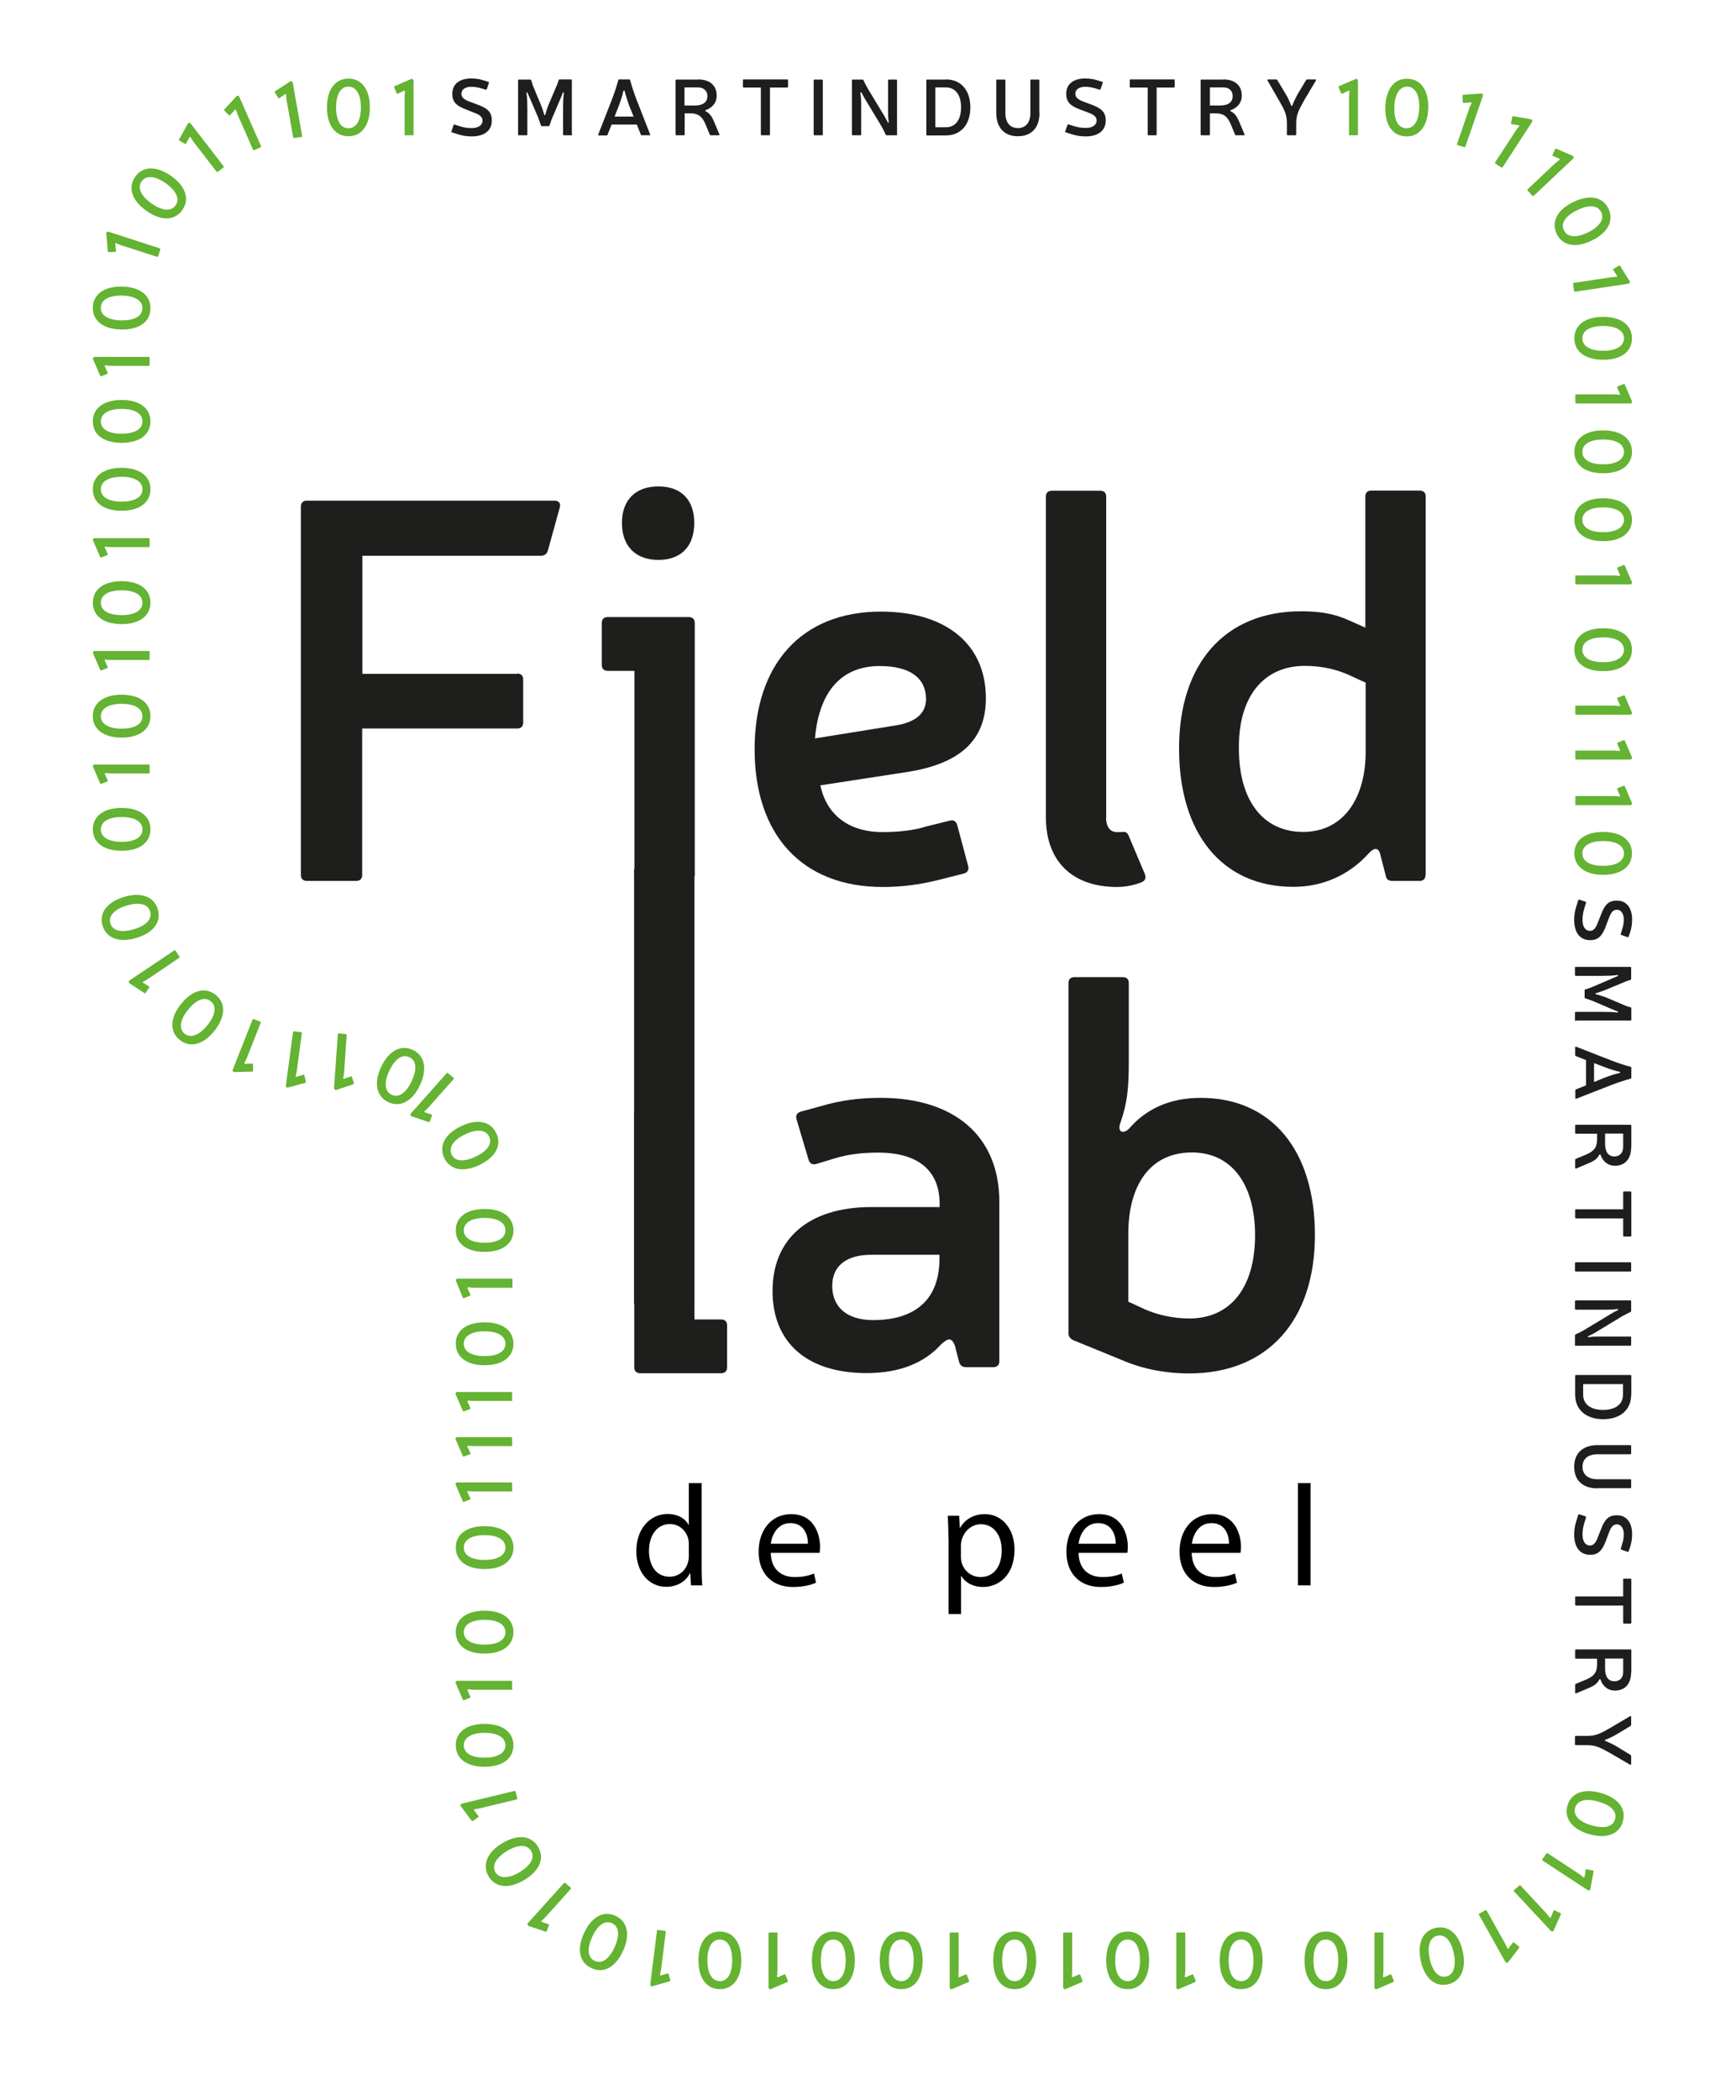 <?xml version="1.0" encoding="utf-8"?>
<!-- Generator: Adobe Illustrator 24.2.3, SVG Export Plug-In . SVG Version: 6.00 Build 0)  -->
<svg version="1.1" id="Laag_1" xmlns="http://www.w3.org/2000/svg" xmlns:xlink="http://www.w3.org/1999/xlink" x="0px" y="0px"
	 viewBox="0 0 108.47 131.15" style="enable-background:new 0 0 108.47 131.15;" xml:space="preserve">
<style type="text/css">
	.st0{fill:#1E1E1C;}
	.st1{fill:#64B332;}
</style>
<g>
	<g>
		<path class="st0" d="M29.1,6.83c-0.62-0.23-0.84-0.49-0.84-0.98c0-0.6,0.46-0.95,1.18-0.95c0.28,0,0.54,0.04,0.78,0.12l0.29,0.09
			c0.04,0.02,0.05,0.04,0.04,0.07l-0.13,0.38c-0.02,0.03-0.04,0.05-0.07,0.04l-0.27-0.08c-0.21-0.06-0.41-0.1-0.64-0.1
			c-0.36,0-0.61,0.17-0.61,0.43c0,0.21,0.12,0.35,0.49,0.49l0.56,0.21c0.59,0.22,0.85,0.46,0.85,0.97c0,0.65-0.48,1-1.26,1
			c-0.34,0-0.62-0.05-0.97-0.17l-0.26-0.08c-0.03-0.01-0.05-0.04-0.03-0.07l0.13-0.39c0.02-0.03,0.04-0.04,0.07-0.03l0.27,0.09
			c0.27,0.09,0.5,0.13,0.79,0.13c0.37,0,0.68-0.14,0.68-0.48c0-0.22-0.21-0.37-0.5-0.47L29.1,6.83z"/>
		<path class="st0" d="M35.76,8.4c0,0.04-0.02,0.05-0.06,0.05h-0.46c-0.03,0-0.06-0.02-0.06-0.05V6.78c0-0.29,0.01-0.67,0.05-0.96
			c0.01-0.06-0.05-0.08-0.07-0.01c-0.05,0.13-0.1,0.27-0.16,0.4l-0.48,1.12c-0.06,0.13-0.13,0.33-0.18,0.5
			c-0.01,0.03-0.03,0.05-0.06,0.05h-0.42c-0.03,0-0.05-0.02-0.06-0.05c-0.06-0.17-0.13-0.36-0.18-0.5l-0.48-1.12
			c-0.06-0.13-0.12-0.27-0.17-0.4c-0.02-0.07-0.07-0.05-0.07,0.01c0.04,0.29,0.05,0.67,0.05,0.96V8.4c0,0.04-0.02,0.05-0.06,0.05
			h-0.46c-0.04,0-0.06-0.02-0.06-0.05V5.02c0-0.04,0.02-0.05,0.06-0.05h0.7c0.04,0,0.06,0.01,0.06,0.04
			c0.04,0.12,0.08,0.27,0.12,0.37l0.5,1.2c0.07,0.18,0.15,0.41,0.19,0.58c0.02,0.05,0.06,0.05,0.07,0c0.05-0.18,0.12-0.41,0.19-0.58
			l0.51-1.2c0.05-0.11,0.1-0.25,0.14-0.38c0-0.03,0.02-0.04,0.06-0.04h0.7c0.04,0,0.06,0.02,0.06,0.05V8.4z"/>
		<path class="st0" d="M38.21,7.79l-0.25,0.63c-0.01,0.03-0.03,0.04-0.06,0.04h-0.48c-0.04,0-0.06-0.02-0.04-0.06l0.86-2.2
			c0.15-0.4,0.29-0.8,0.39-1.19c0-0.04,0.02-0.05,0.06-0.05h0.62c0.03,0,0.05,0.01,0.06,0.04c0.11,0.4,0.24,0.79,0.39,1.19l0.86,2.2
			c0.02,0.04,0,0.06-0.04,0.06h-0.48c-0.03,0-0.05-0.01-0.06-0.04l-0.25-0.63H38.21z M39.59,7.28l-0.27-0.66
			c-0.11-0.31-0.23-0.68-0.29-0.93c-0.01-0.05-0.07-0.05-0.08,0c-0.05,0.25-0.17,0.61-0.29,0.93l-0.26,0.66H39.59z"/>
		<path class="st0" d="M43.62,4.96c0.73,0,1.16,0.38,1.16,1.01c0,0.46-0.28,0.76-0.67,0.9c-0.06,0.03-0.06,0.05,0,0.09
			c0.24,0.12,0.38,0.35,0.48,0.58l0.36,0.85c0.02,0.04-0.01,0.06-0.05,0.06h-0.49c-0.03,0-0.05-0.01-0.06-0.04l-0.27-0.65
			c-0.19-0.45-0.42-0.68-0.94-0.68h-0.36V8.4c0,0.04-0.02,0.05-0.05,0.05h-0.46c-0.04,0-0.06-0.02-0.06-0.05V5.02
			c0-0.04,0.02-0.05,0.06-0.05H43.62z M43.41,6.59c0.52,0,0.79-0.21,0.79-0.59c0-0.33-0.23-0.54-0.59-0.54h-0.84v1.13H43.41z"/>
		<path class="st0" d="M49.24,5.41c0,0.04-0.02,0.06-0.06,0.06h-1.07V8.4c0,0.04-0.02,0.05-0.06,0.05H47.6
			c-0.03,0-0.06-0.02-0.06-0.05V5.47h-1.06c-0.04,0-0.06-0.02-0.06-0.06v-0.4c0-0.04,0.02-0.05,0.06-0.05h2.7
			c0.04,0,0.06,0.02,0.06,0.05V5.41z"/>
		<path class="st0" d="M51.41,8.4c0,0.04-0.02,0.05-0.05,0.05H50.9c-0.04,0-0.06-0.02-0.06-0.05V5.02c0-0.04,0.02-0.05,0.06-0.05
			h0.46c0.04,0,0.05,0.02,0.05,0.05V8.4z"/>
		<path class="st0" d="M56.06,8.4c0,0.04-0.02,0.05-0.05,0.05h-0.6c-0.03,0-0.05-0.01-0.07-0.04c-0.07-0.17-0.17-0.36-0.26-0.52
			l-1.07-1.77c-0.06-0.12-0.13-0.23-0.18-0.33c-0.03-0.05-0.08-0.04-0.07,0.02c0.03,0.23,0.05,0.43,0.05,0.7V8.4
			c0,0.04-0.02,0.05-0.06,0.05h-0.46c-0.04,0-0.06-0.02-0.06-0.05V5.02c0-0.04,0.02-0.05,0.06-0.05h0.6c0.03,0,0.05,0.01,0.06,0.04
			c0.08,0.17,0.18,0.36,0.27,0.52l1.07,1.77c0.07,0.12,0.12,0.24,0.18,0.33c0.02,0.07,0.08,0.04,0.06-0.02
			c-0.04-0.22-0.04-0.42-0.04-0.69v-1.9c0-0.04,0.02-0.05,0.06-0.05H56c0.04,0,0.05,0.02,0.05,0.05V8.4z"/>
		<path class="st0" d="M59.1,4.96c0.95,0,1.53,0.68,1.53,1.75c0,1.06-0.59,1.75-1.53,1.75h-1.17c-0.04,0-0.05-0.02-0.05-0.05V5.02
			c0-0.04,0.02-0.05,0.05-0.05H59.1z M58.44,7.95h0.66c0.59,0,0.95-0.46,0.95-1.24c0-0.79-0.36-1.25-0.95-1.25h-0.66V7.95z"/>
		<path class="st0" d="M64.95,7.05c0,0.93-0.5,1.46-1.35,1.46c-0.85,0-1.35-0.54-1.35-1.46V5.02c0-0.04,0.02-0.05,0.05-0.05h0.46
			c0.04,0,0.06,0.02,0.06,0.05v2.04c0,0.6,0.29,0.94,0.78,0.94c0.49,0,0.78-0.34,0.78-0.94V5.02c0-0.04,0.02-0.05,0.05-0.05h0.46
			c0.03,0,0.05,0.02,0.05,0.05V7.05z"/>
		<path class="st0" d="M67.46,6.83c-0.62-0.23-0.84-0.49-0.84-0.98c0-0.6,0.46-0.95,1.18-0.95c0.28,0,0.54,0.04,0.78,0.12l0.29,0.09
			c0.03,0.02,0.05,0.04,0.03,0.07l-0.13,0.38c-0.01,0.03-0.04,0.05-0.07,0.04l-0.26-0.08c-0.21-0.06-0.41-0.1-0.64-0.1
			c-0.36,0-0.61,0.17-0.61,0.43c0,0.21,0.12,0.35,0.49,0.49l0.56,0.21c0.58,0.22,0.85,0.46,0.85,0.97c0,0.65-0.48,1-1.26,1
			c-0.34,0-0.62-0.05-0.97-0.17l-0.26-0.08c-0.04-0.01-0.05-0.04-0.04-0.07L66.7,7.8c0.02-0.03,0.04-0.04,0.07-0.03l0.28,0.09
			c0.27,0.09,0.5,0.13,0.79,0.13c0.37,0,0.68-0.14,0.68-0.48c0-0.22-0.22-0.37-0.5-0.47L67.46,6.83z"/>
		<path class="st0" d="M73.39,5.41c0,0.04-0.02,0.06-0.05,0.06h-1.07V8.4c0,0.04-0.02,0.05-0.05,0.05h-0.46
			c-0.03,0-0.05-0.02-0.05-0.05V5.47h-1.06c-0.04,0-0.06-0.02-0.06-0.06v-0.4c0-0.04,0.02-0.05,0.06-0.05h2.7
			c0.04,0,0.05,0.02,0.05,0.05V5.41z"/>
		<path class="st0" d="M76.43,4.96c0.73,0,1.16,0.38,1.16,1.01c0,0.46-0.28,0.76-0.67,0.9c-0.07,0.03-0.07,0.05,0,0.09
			c0.24,0.12,0.38,0.35,0.48,0.58l0.36,0.85c0.01,0.04,0,0.06-0.04,0.06h-0.49c-0.03,0-0.05-0.01-0.06-0.04l-0.27-0.65
			c-0.19-0.45-0.42-0.68-0.94-0.68h-0.36V8.4c0,0.04-0.02,0.05-0.06,0.05h-0.46c-0.04,0-0.06-0.02-0.06-0.05V5.02
			c0-0.04,0.02-0.05,0.06-0.05H76.43z M76.23,6.59c0.52,0,0.79-0.21,0.79-0.59c0-0.33-0.22-0.54-0.58-0.54h-0.84v1.13H76.23z"/>
		<path class="st0" d="M81.48,6.28c-0.34,0.62-0.49,0.88-0.49,1.45V8.4c0,0.04-0.02,0.05-0.06,0.05h-0.46
			c-0.04,0-0.06-0.02-0.06-0.05V7.73c0-0.58-0.14-0.84-0.49-1.45L79.2,5.03c-0.03-0.04,0-0.07,0.04-0.07h0.5
			c0.03,0,0.05,0.01,0.07,0.04l0.54,0.9c0.14,0.24,0.24,0.47,0.32,0.68c0.02,0.05,0.07,0.05,0.08,0c0.08-0.21,0.19-0.44,0.32-0.68
			L81.61,5c0.01-0.03,0.04-0.04,0.07-0.04h0.5c0.04,0,0.06,0.03,0.04,0.07L81.48,6.28z"/>
		<path class="st1" d="M84.35,8.46c-0.04,0-0.06-0.02-0.06-0.05V6.06c0-0.13,0.02-0.27,0.03-0.34c0-0.04-0.01-0.06-0.04-0.06
			c-0.01,0-0.02,0.01-0.03,0.01c-0.02,0.01-0.04,0.02-0.06,0.03l-0.33,0.15c-0.03,0.01-0.06,0-0.07-0.03l-0.15-0.37
			c-0.01-0.03,0-0.05,0.03-0.07l1.04-0.45c0.03-0.01,0.05,0,0.08,0.01l0.03,0.03c0.02,0.01,0.03,0.04,0.03,0.07V8.4
			c0,0.04-0.02,0.05-0.05,0.05H84.35z"/>
		<path class="st1" d="M89.24,6.76c-0.03,1.11-0.56,1.79-1.4,1.76c-0.83-0.03-1.32-0.73-1.28-1.84c0.03-1.11,0.56-1.79,1.39-1.76
			C88.79,4.94,89.27,5.65,89.24,6.76z M87.12,6.69C87.1,7.51,87.37,8,87.86,8.01c0.49,0.01,0.79-0.46,0.82-1.27
			c0.02-0.81-0.25-1.31-0.74-1.33C87.45,5.4,87.15,5.88,87.12,6.69z"/>
		<path class="st1" d="M91.07,9.06c-0.03-0.01-0.05-0.04-0.03-0.07l0.76-2.21c0.04-0.13,0.1-0.25,0.14-0.32
			c0.02-0.04,0.01-0.05-0.02-0.06c-0.01,0-0.02,0-0.03-0.01c-0.03,0-0.04,0.01-0.07,0.01l-0.36,0.03c-0.03,0-0.05-0.01-0.06-0.05
			l-0.02-0.4c0-0.03,0.01-0.05,0.05-0.06l1.13-0.08c0.03,0,0.05,0.01,0.07,0.03l0.02,0.03c0.01,0.02,0.02,0.04,0.01,0.07l-1.1,3.19
			c-0.01,0.03-0.04,0.04-0.07,0.03L91.07,9.06z"/>
		<path class="st1" d="M93.44,10.22c-0.03-0.02-0.04-0.05-0.02-0.08l1.28-1.96c0.07-0.11,0.16-0.22,0.21-0.28
			c0.03-0.03,0.02-0.05,0-0.07c-0.01-0.01-0.02-0.01-0.03-0.01c-0.03,0-0.04,0-0.07-0.01l-0.36-0.06c-0.03,0-0.05-0.03-0.04-0.06
			l0.08-0.39c0-0.03,0.03-0.05,0.06-0.04l1.12,0.19c0.03,0.01,0.04,0.02,0.06,0.05l0.01,0.04c0.01,0.02,0.01,0.05-0.01,0.07
			l-1.84,2.83c-0.02,0.03-0.05,0.04-0.08,0.02L93.44,10.22z"/>
		<path class="st1" d="M95.45,11.9c-0.02-0.03-0.02-0.05,0-0.08l1.71-1.61c0.1-0.09,0.21-0.17,0.27-0.22
			c0.03-0.02,0.03-0.04,0.01-0.07c-0.01-0.01-0.02-0.01-0.02-0.02c-0.03-0.01-0.04-0.02-0.06-0.02l-0.33-0.14
			C96.99,9.74,96.98,9.71,97,9.68l0.17-0.36c0.01-0.03,0.04-0.04,0.07-0.03l1.04,0.45c0.03,0.01,0.04,0.03,0.04,0.06l0,0.04
			c0,0.03,0,0.05-0.03,0.07l-2.46,2.32c-0.03,0.02-0.05,0.02-0.08,0L95.45,11.9z"/>
		<path class="st1" d="M99.47,15.02c-1,0.49-1.84,0.34-2.2-0.41c-0.36-0.75,0.03-1.5,1.03-1.99c1-0.49,1.84-0.34,2.2,0.41
			C100.86,13.78,100.46,14.54,99.47,15.02z M98.54,13.13c-0.73,0.36-1.04,0.82-0.82,1.26c0.22,0.44,0.77,0.48,1.5,0.13
			c0.73-0.36,1.04-0.83,0.83-1.27C99.83,12.81,99.27,12.77,98.54,13.13z"/>
		<path class="st1" d="M98.29,17.73c0-0.04,0.01-0.06,0.05-0.06l2.31-0.35c0.13-0.02,0.27-0.03,0.34-0.03
			c0.04,0,0.05-0.02,0.05-0.05c0-0.01-0.01-0.02-0.01-0.03c-0.01-0.02-0.03-0.04-0.04-0.05l-0.19-0.3
			c-0.02-0.03-0.01-0.05,0.02-0.07l0.34-0.2c0.03-0.02,0.05-0.01,0.07,0.02l0.6,0.96c0.01,0.03,0.01,0.05,0,0.08l-0.02,0.03
			c-0.01,0.02-0.03,0.04-0.06,0.04l-3.34,0.5c-0.03,0.01-0.06-0.01-0.06-0.05L98.29,17.73z"/>
		<path class="st1" d="M100.17,22.47c-1.11,0-1.8-0.5-1.8-1.34c0-0.83,0.69-1.34,1.8-1.34s1.8,0.51,1.8,1.34
			C101.97,21.97,101.28,22.47,100.17,22.47z M100.17,20.36c-0.82,0-1.3,0.29-1.3,0.77c0,0.49,0.48,0.78,1.3,0.78
			c0.81,0,1.3-0.29,1.3-0.78C101.47,20.65,100.98,20.36,100.17,20.36z"/>
		<path class="st1" d="M98.42,24.68c0-0.04,0.02-0.05,0.06-0.05h2.34c0.14,0,0.27,0.01,0.35,0.03c0.04,0,0.05-0.01,0.05-0.04
			c0-0.01,0-0.02,0-0.03c-0.01-0.03-0.02-0.04-0.03-0.06l-0.14-0.33c-0.02-0.03,0-0.05,0.03-0.07l0.37-0.14
			c0.03-0.02,0.05,0,0.07,0.03l0.45,1.04c0.01,0.03,0,0.05-0.01,0.08l-0.02,0.03c-0.02,0.02-0.04,0.03-0.07,0.03h-3.38
			c-0.04,0-0.06-0.02-0.06-0.06V24.68z"/>
		<path class="st1" d="M100.17,29.56c-1.11,0-1.8-0.5-1.8-1.34c0-0.83,0.69-1.34,1.8-1.34s1.8,0.51,1.8,1.34
			C101.97,29.05,101.28,29.56,100.17,29.56z M100.17,27.45c-0.82,0-1.3,0.29-1.3,0.77c0,0.49,0.48,0.78,1.3,0.78
			c0.81,0,1.3-0.29,1.3-0.78C101.47,27.73,100.98,27.45,100.17,27.45z"/>
		<path class="st1" d="M100.17,33.8c-1.11,0-1.8-0.51-1.8-1.34c0-0.83,0.69-1.34,1.8-1.34s1.8,0.51,1.8,1.34
			C101.97,33.29,101.28,33.8,100.17,33.8z M100.17,31.69c-0.82,0-1.3,0.29-1.3,0.77c0,0.49,0.48,0.78,1.3,0.78
			c0.81,0,1.3-0.29,1.3-0.78C101.47,31.97,100.98,31.69,100.17,31.69z"/>
		<path class="st1" d="M98.42,36c0-0.04,0.02-0.06,0.06-0.06h2.34c0.14,0,0.27,0.02,0.35,0.03c0.04,0,0.05-0.01,0.05-0.04
			c0-0.01,0-0.02,0-0.03c-0.01-0.02-0.02-0.04-0.03-0.06l-0.14-0.33c-0.02-0.03,0-0.06,0.03-0.07l0.37-0.15
			c0.03-0.01,0.05,0,0.07,0.03l0.45,1.04c0.01,0.03,0,0.05-0.01,0.08l-0.02,0.03c-0.02,0.02-0.04,0.03-0.07,0.03h-3.38
			c-0.04,0-0.06-0.02-0.06-0.05V36z"/>
		<path class="st1" d="M100.17,41.92c-1.11,0-1.8-0.5-1.8-1.34c0-0.83,0.69-1.34,1.8-1.34s1.8,0.51,1.8,1.34
			C101.97,41.41,101.28,41.92,100.17,41.92z M100.17,39.81c-0.82,0-1.3,0.29-1.3,0.77c0,0.49,0.48,0.78,1.3,0.78
			c0.81,0,1.3-0.29,1.3-0.78C101.47,40.09,100.98,39.81,100.17,39.81z"/>
		<path class="st1" d="M98.42,44.12c0-0.04,0.02-0.05,0.06-0.05h2.34c0.14,0,0.27,0.01,0.35,0.03c0.04,0,0.05-0.01,0.05-0.04
			c0-0.01,0-0.02,0-0.03c-0.01-0.03-0.02-0.04-0.03-0.06l-0.14-0.33c-0.02-0.03,0-0.05,0.03-0.07l0.37-0.14
			c0.03-0.02,0.05,0,0.07,0.03l0.45,1.04c0.01,0.03,0,0.05-0.01,0.08l-0.02,0.03c-0.02,0.02-0.04,0.03-0.07,0.03h-3.38
			c-0.04,0-0.06-0.02-0.06-0.06V44.12z"/>
		<path class="st1" d="M98.42,46.94c0-0.04,0.02-0.06,0.06-0.06h2.34c0.14,0,0.27,0.02,0.35,0.03c0.04,0,0.05-0.01,0.05-0.04
			c0-0.01,0-0.02,0-0.03c-0.01-0.02-0.02-0.04-0.03-0.06l-0.14-0.33c-0.02-0.03,0-0.06,0.03-0.07l0.37-0.15
			c0.03-0.01,0.05,0,0.07,0.03l0.45,1.04c0.01,0.03,0,0.05-0.01,0.08l-0.02,0.03c-0.02,0.02-0.04,0.03-0.07,0.03h-3.38
			c-0.04,0-0.06-0.02-0.06-0.05V46.94z"/>
		<path class="st1" d="M98.42,49.77c0-0.04,0.02-0.05,0.06-0.05h2.34c0.14,0,0.27,0.01,0.35,0.03c0.04,0,0.05-0.01,0.05-0.04
			c0-0.01,0-0.02,0-0.03c-0.01-0.03-0.02-0.04-0.03-0.06l-0.14-0.33c-0.02-0.03,0-0.05,0.03-0.07l0.37-0.14
			c0.03-0.02,0.05,0,0.07,0.03l0.45,1.04c0.01,0.03,0,0.05-0.01,0.08l-0.02,0.03c-0.02,0.02-0.04,0.03-0.07,0.03h-3.38
			c-0.04,0-0.06-0.02-0.06-0.06V49.77z"/>
		<path class="st1" d="M100.17,54.64c-1.11,0-1.8-0.51-1.8-1.34c0-0.83,0.69-1.34,1.8-1.34s1.8,0.51,1.8,1.34
			C101.97,54.13,101.28,54.64,100.17,54.64z M100.17,52.53c-0.82,0-1.3,0.29-1.3,0.77c0,0.49,0.48,0.78,1.3,0.78
			c0.81,0,1.3-0.29,1.3-0.78C101.47,52.81,100.98,52.53,100.17,52.53z"/>
		<path class="st0" d="M100.05,57.09c0.23-0.62,0.49-0.84,0.98-0.84c0.6,0,0.95,0.46,0.95,1.18c0,0.28-0.04,0.54-0.12,0.78
			l-0.1,0.29c-0.01,0.03-0.04,0.05-0.07,0.03l-0.38-0.13c-0.03-0.01-0.04-0.04-0.04-0.07l0.08-0.26c0.07-0.21,0.11-0.41,0.11-0.64
			c0-0.36-0.17-0.61-0.43-0.61c-0.21,0-0.35,0.12-0.49,0.49l-0.21,0.56c-0.22,0.58-0.47,0.85-0.97,0.85c-0.65,0-1-0.48-1-1.26
			c0-0.34,0.05-0.62,0.17-0.97l0.08-0.26c0.02-0.04,0.04-0.05,0.07-0.04l0.39,0.13c0.03,0.02,0.04,0.04,0.03,0.07l-0.09,0.28
			c-0.08,0.27-0.13,0.5-0.13,0.79c0,0.37,0.14,0.68,0.48,0.68c0.22,0,0.37-0.22,0.47-0.5L100.05,57.09z"/>
		<path class="st0" d="M98.47,63.77c-0.04,0-0.06-0.02-0.06-0.06v-0.46c0-0.04,0.02-0.05,0.06-0.05h1.62c0.3,0,0.68,0,0.96,0.04
			c0.07,0.01,0.08-0.04,0.02-0.07c-0.14-0.05-0.27-0.11-0.4-0.16l-1.12-0.48c-0.14-0.05-0.33-0.12-0.5-0.18
			c-0.03-0.01-0.04-0.03-0.04-0.07v-0.42c0-0.03,0.01-0.05,0.04-0.06c0.17-0.05,0.36-0.12,0.5-0.18l1.12-0.48
			c0.13-0.06,0.26-0.12,0.4-0.17c0.06-0.03,0.05-0.08-0.02-0.07c-0.29,0.04-0.67,0.05-0.96,0.05h-1.62c-0.04,0-0.06-0.02-0.06-0.05
			v-0.46c0-0.04,0.02-0.05,0.06-0.05h3.39c0.04,0,0.06,0.02,0.06,0.05v0.7c0,0.04-0.02,0.05-0.04,0.06
			c-0.13,0.04-0.27,0.08-0.37,0.13l-1.2,0.5c-0.18,0.07-0.41,0.15-0.58,0.2c-0.06,0.01-0.06,0.05,0,0.07
			c0.17,0.05,0.41,0.12,0.58,0.18l1.2,0.51c0.12,0.05,0.26,0.1,0.38,0.13c0.03,0,0.04,0.03,0.04,0.06v0.7
			c0,0.04-0.02,0.06-0.06,0.06H98.47z"/>
		<path class="st0" d="M99.09,66.21l-0.63-0.25c-0.03-0.01-0.04-0.03-0.04-0.06v-0.48c0-0.04,0.03-0.06,0.07-0.04l2.2,0.86
			c0.4,0.15,0.8,0.29,1.19,0.39c0.04,0,0.05,0.02,0.05,0.06v0.62c0,0.03-0.02,0.05-0.04,0.06c-0.4,0.11-0.79,0.24-1.19,0.39
			l-2.2,0.86c-0.04,0.02-0.07,0-0.07-0.04v-0.48c0-0.03,0.02-0.05,0.04-0.06l0.63-0.25V66.21z M99.6,67.58l0.66-0.27
			c0.31-0.12,0.68-0.24,0.93-0.29c0.06-0.01,0.06-0.07,0-0.08c-0.25-0.05-0.61-0.17-0.93-0.29L99.6,66.4V67.58z"/>
		<path class="st0" d="M101.92,71.65c0,0.73-0.38,1.16-1.01,1.16c-0.46,0-0.76-0.28-0.9-0.67c-0.03-0.06-0.05-0.06-0.09,0
			c-0.12,0.24-0.35,0.38-0.58,0.48l-0.85,0.36c-0.04,0.02-0.07,0-0.07-0.04v-0.49c0-0.03,0.02-0.05,0.04-0.07l0.65-0.27
			c0.45-0.19,0.68-0.42,0.68-0.94v-0.36h-1.31c-0.04,0-0.06-0.02-0.06-0.05V70.3c0-0.04,0.02-0.05,0.06-0.05h3.39
			c0.04,0,0.06,0.02,0.06,0.05V71.65z M100.29,71.44c0,0.52,0.21,0.79,0.59,0.79c0.33,0,0.54-0.23,0.54-0.59v-0.84h-1.13V71.44z"/>
		<path class="st0" d="M101.47,77.23c-0.03,0-0.05-0.02-0.05-0.06V76.1h-2.94c-0.04,0-0.06-0.02-0.06-0.06v-0.46
			c0-0.04,0.02-0.05,0.06-0.05h2.94v-1.06c0-0.04,0.02-0.05,0.05-0.05h0.4c0.04,0,0.06,0.02,0.06,0.05v2.7
			c0,0.04-0.02,0.06-0.06,0.06H101.47z"/>
		<path class="st0" d="M98.47,79.42c-0.04,0-0.06-0.02-0.06-0.06v-0.46c0-0.04,0.02-0.06,0.06-0.06h3.39c0.04,0,0.06,0.02,0.06,0.06
			v0.46c0,0.04-0.02,0.06-0.06,0.06H98.47z"/>
		<path class="st0" d="M98.47,84.06c-0.04,0-0.06-0.02-0.06-0.05v-0.6c0-0.03,0.02-0.05,0.04-0.07c0.17-0.07,0.36-0.17,0.52-0.26
			l1.77-1.07c0.12-0.07,0.23-0.12,0.34-0.18c0.05-0.03,0.04-0.08-0.02-0.07c-0.22,0.03-0.42,0.04-0.7,0.04h-1.89
			c-0.04,0-0.06-0.02-0.06-0.06v-0.46c0-0.04,0.02-0.06,0.06-0.06h3.39c0.04,0,0.06,0.02,0.06,0.06v0.6c0,0.03-0.02,0.05-0.04,0.06
			c-0.17,0.08-0.36,0.18-0.52,0.27l-1.77,1.07c-0.12,0.06-0.24,0.12-0.34,0.17c-0.06,0.03-0.04,0.08,0.02,0.07
			c0.22-0.04,0.42-0.04,0.69-0.04h1.9c0.04,0,0.06,0.02,0.06,0.05V84c0,0.03-0.02,0.05-0.06,0.05H98.47z"/>
		<path class="st0" d="M101.92,87.11c0,0.95-0.68,1.53-1.75,1.53c-1.06,0-1.75-0.58-1.75-1.53v-1.17c0-0.04,0.02-0.06,0.06-0.06
			h3.39c0.04,0,0.06,0.02,0.06,0.06V87.11z M98.92,86.45v0.66c0,0.59,0.46,0.95,1.24,0.95c0.79,0,1.25-0.36,1.25-0.95v-0.66H98.92z"
			/>
		<path class="st0" d="M99.82,92.96c-0.93,0-1.46-0.5-1.46-1.35c0-0.85,0.54-1.35,1.46-1.35h2.04c0.04,0,0.06,0.02,0.06,0.05v0.46
			c0,0.04-0.02,0.06-0.06,0.06h-2.04c-0.6,0-0.94,0.29-0.94,0.78c0,0.49,0.34,0.78,0.94,0.78h2.04c0.04,0,0.06,0.02,0.06,0.05v0.46
			c0,0.03-0.02,0.05-0.06,0.05H99.82z"/>
		<path class="st0" d="M100.05,95.48c0.23-0.62,0.49-0.84,0.98-0.84c0.6,0,0.95,0.46,0.95,1.18c0,0.28-0.04,0.54-0.12,0.78
			l-0.1,0.29c-0.01,0.03-0.04,0.05-0.07,0.03l-0.38-0.13c-0.03-0.01-0.04-0.04-0.04-0.07l0.08-0.26c0.07-0.21,0.11-0.41,0.11-0.64
			c0-0.36-0.17-0.61-0.43-0.61c-0.21,0-0.35,0.12-0.49,0.49l-0.21,0.56c-0.22,0.58-0.47,0.85-0.97,0.85c-0.65,0-1-0.48-1-1.26
			c0-0.34,0.05-0.62,0.17-0.97l0.08-0.26c0.02-0.04,0.04-0.05,0.07-0.04l0.39,0.13c0.03,0.02,0.04,0.04,0.03,0.07l-0.09,0.28
			c-0.08,0.27-0.13,0.5-0.13,0.79c0,0.37,0.14,0.68,0.48,0.68c0.22,0,0.37-0.22,0.47-0.5L100.05,95.48z"/>
		<path class="st0" d="M101.47,101.41c-0.03,0-0.05-0.02-0.05-0.06v-1.07h-2.94c-0.04,0-0.06-0.02-0.06-0.06v-0.46
			c0-0.04,0.02-0.05,0.06-0.05h2.94v-1.06c0-0.04,0.02-0.05,0.05-0.05h0.4c0.04,0,0.06,0.02,0.06,0.05v2.7
			c0,0.04-0.02,0.06-0.06,0.06H101.47z"/>
		<path class="st0" d="M101.92,104.43c0,0.73-0.38,1.16-1.01,1.16c-0.46,0-0.76-0.28-0.9-0.67c-0.03-0.07-0.05-0.07-0.09,0
			c-0.12,0.24-0.35,0.38-0.58,0.48l-0.85,0.36c-0.04,0.01-0.07,0-0.07-0.04v-0.49c0-0.03,0.02-0.05,0.04-0.06l0.65-0.27
			c0.45-0.19,0.68-0.42,0.68-0.94v-0.36h-1.31c-0.04,0-0.06-0.02-0.06-0.06v-0.46c0-0.04,0.02-0.06,0.06-0.06h3.39
			c0.04,0,0.06,0.02,0.06,0.06V104.43z M100.29,104.22c0,0.52,0.21,0.79,0.59,0.79c0.33,0,0.54-0.22,0.54-0.58v-0.84h-1.13V104.22z"
			/>
		<path class="st0" d="M100.6,109.49c-0.62-0.34-0.88-0.49-1.45-0.49h-0.68c-0.04,0-0.06-0.02-0.06-0.06v-0.46
			c0-0.04,0.02-0.06,0.06-0.06h0.68c0.58,0,0.83-0.14,1.45-0.49l1.25-0.74c0.04-0.03,0.07,0,0.07,0.04v0.5
			c0,0.03-0.01,0.05-0.04,0.07l-0.9,0.54c-0.23,0.14-0.46,0.24-0.67,0.32c-0.05,0.02-0.05,0.07,0,0.08
			c0.21,0.08,0.44,0.19,0.67,0.32l0.9,0.55c0.02,0.01,0.04,0.04,0.04,0.07v0.5c0,0.04-0.03,0.06-0.07,0.04L100.6,109.49z"/>
		<path class="st1" d="M99.3,114.56c-1.07-0.31-1.59-0.99-1.36-1.79c0.23-0.8,1.03-1.09,2.1-0.78c1.07,0.31,1.59,0.99,1.36,1.78
			C101.17,114.57,100.37,114.86,99.3,114.56z M99.88,112.53c-0.78-0.23-1.32-0.09-1.46,0.38c-0.14,0.47,0.25,0.88,1.03,1.1
			c0.78,0.23,1.33,0.09,1.46-0.38C101.06,113.16,100.66,112.75,99.88,112.53z"/>
		<path class="st1" d="M96.62,115.77c0.02-0.03,0.05-0.04,0.08-0.02l1.96,1.29c0.11,0.07,0.22,0.16,0.27,0.21
			c0.03,0.03,0.05,0.02,0.07,0c0-0.01,0.01-0.02,0.01-0.03c0.01-0.03,0.01-0.04,0.01-0.07l0.06-0.36c0-0.03,0.03-0.05,0.06-0.04
			l0.39,0.08c0.03,0,0.05,0.03,0.04,0.06l-0.2,1.11c-0.01,0.03-0.02,0.04-0.05,0.06l-0.04,0.01c-0.02,0.01-0.05,0.01-0.07-0.01
			l-2.82-1.85c-0.03-0.02-0.04-0.05-0.02-0.08L96.62,115.77z"/>
		<path class="st1" d="M94.93,117.77c0.03-0.02,0.05-0.02,0.08,0l1.59,1.71c0.09,0.1,0.17,0.21,0.22,0.27
			c0.02,0.03,0.04,0.03,0.07,0.01c0.01-0.01,0.01-0.02,0.02-0.02c0.01-0.02,0.02-0.04,0.02-0.06l0.14-0.33
			c0.01-0.03,0.04-0.04,0.07-0.03l0.36,0.17c0.03,0.01,0.04,0.04,0.03,0.07l-0.46,1.03c-0.02,0.03-0.03,0.04-0.06,0.04l-0.04,0
			c-0.03,0-0.05-0.01-0.07-0.03l-2.3-2.47c-0.02-0.03-0.02-0.05,0-0.08L94.93,117.77z"/>
		<path class="st1" d="M92.81,119.31c0.03-0.02,0.06-0.01,0.08,0.02l1.14,2.04c0.07,0.12,0.12,0.24,0.15,0.31
			c0.01,0.04,0.04,0.04,0.06,0.03c0.01,0,0.01-0.01,0.02-0.02c0.02-0.02,0.03-0.04,0.04-0.06l0.22-0.29
			c0.02-0.03,0.05-0.03,0.08-0.01l0.31,0.25c0.03,0.02,0.03,0.05,0.01,0.08l-0.69,0.9c-0.02,0.02-0.04,0.03-0.07,0.03l-0.04-0.01
			c-0.02,0-0.04-0.02-0.06-0.04l-1.65-2.95c-0.02-0.03-0.01-0.06,0.02-0.07L92.81,119.31z"/>
		<path class="st1" d="M88.77,122.45c-0.23-1.09,0.13-1.87,0.95-2.04c0.81-0.17,1.45,0.4,1.68,1.49c0.23,1.09-0.13,1.87-0.94,2.04
			C89.63,124.11,89,123.53,88.77,122.45z M90.84,122.01c-0.17-0.8-0.54-1.21-1.02-1.11c-0.48,0.1-0.66,0.63-0.49,1.43
			c0.17,0.79,0.54,1.21,1.03,1.12C90.82,123.35,91,122.81,90.84,122.01z"/>
		<path class="st1" d="M86.38,120.69c0.04,0,0.06,0.02,0.06,0.06v2.34c0,0.14-0.02,0.27-0.03,0.35c0,0.04,0.01,0.05,0.04,0.05
			c0.01,0,0.02,0,0.03,0c0.02-0.01,0.04-0.02,0.06-0.03l0.33-0.14c0.03-0.02,0.05,0,0.07,0.03l0.15,0.37c0.01,0.03,0,0.05-0.03,0.07
			l-1.04,0.45c-0.03,0.01-0.05,0-0.08-0.01l-0.03-0.02c-0.02-0.02-0.03-0.04-0.03-0.07v-3.38c0-0.04,0.02-0.06,0.05-0.06H86.38z"/>
		<path class="st1" d="M81.51,122.44c0-1.11,0.51-1.8,1.34-1.8c0.83,0,1.34,0.69,1.34,1.8s-0.5,1.8-1.34,1.8
			C82.01,124.24,81.51,123.55,81.51,122.44z M83.62,122.44c0-0.82-0.29-1.3-0.77-1.3c-0.49,0-0.78,0.48-0.78,1.3
			c0,0.81,0.29,1.3,0.78,1.3C83.34,123.74,83.62,123.25,83.62,122.44z"/>
		<path class="st1" d="M76.21,122.44c0-1.11,0.5-1.8,1.34-1.8c0.83,0,1.34,0.69,1.34,1.8s-0.51,1.8-1.34,1.8
			C76.71,124.24,76.21,123.55,76.21,122.44z M78.32,122.44c0-0.82-0.29-1.3-0.77-1.3c-0.49,0-0.78,0.48-0.78,1.3
			c0,0.81,0.29,1.3,0.78,1.3C78.04,123.74,78.32,123.25,78.32,122.44z"/>
		<path class="st1" d="M74,120.69c0.04,0,0.06,0.02,0.06,0.06v2.34c0,0.14-0.02,0.27-0.03,0.35c0,0.04,0.01,0.05,0.04,0.05
			c0.01,0,0.02,0,0.03,0c0.02-0.01,0.04-0.02,0.06-0.03l0.33-0.14c0.03-0.02,0.05,0,0.07,0.03l0.15,0.37c0.01,0.03,0,0.05-0.03,0.07
			l-1.04,0.45c-0.03,0.01-0.05,0-0.08-0.01l-0.03-0.02c-0.02-0.02-0.03-0.04-0.03-0.07v-3.38c0-0.04,0.02-0.06,0.05-0.06H74z"/>
		<path class="st1" d="M69.12,122.44c0-1.11,0.5-1.8,1.34-1.8c0.83,0,1.34,0.69,1.34,1.8s-0.51,1.8-1.34,1.8
			C69.63,124.24,69.12,123.55,69.12,122.44z M71.23,122.44c0-0.82-0.29-1.3-0.77-1.3c-0.49,0-0.78,0.48-0.78,1.3
			c0,0.81,0.29,1.3,0.78,1.3C70.95,123.74,71.23,123.25,71.23,122.44z"/>
		<path class="st1" d="M66.94,120.69c0.04,0,0.05,0.02,0.05,0.06v2.34c0,0.14-0.01,0.27-0.02,0.35c-0.01,0.04,0.01,0.05,0.04,0.05
			c0.01,0,0.02,0,0.03,0c0.03-0.01,0.04-0.02,0.06-0.03l0.33-0.14c0.03-0.02,0.05,0,0.07,0.03l0.14,0.37
			c0.02,0.03,0.01,0.05-0.03,0.07l-1.04,0.45c-0.03,0.01-0.05,0-0.08-0.01l-0.03-0.02c-0.02-0.02-0.03-0.04-0.03-0.07v-3.38
			c0-0.04,0.02-0.06,0.06-0.06H66.94z"/>
		<path class="st1" d="M62.06,122.44c0-1.11,0.51-1.8,1.34-1.8c0.83,0,1.34,0.69,1.34,1.8s-0.5,1.8-1.34,1.8
			C62.56,124.24,62.06,123.55,62.06,122.44z M64.17,122.44c0-0.82-0.29-1.3-0.77-1.3c-0.49,0-0.78,0.48-0.78,1.3
			c0,0.81,0.29,1.3,0.78,1.3C63.88,123.74,64.17,123.25,64.17,122.44z"/>
		<path class="st1" d="M59.85,120.69c0.04,0,0.05,0.02,0.05,0.06v2.34c0,0.14-0.01,0.27-0.02,0.35c-0.01,0.04,0.01,0.05,0.04,0.05
			c0.01,0,0.02,0,0.03,0c0.03-0.01,0.04-0.02,0.06-0.03l0.33-0.14c0.03-0.02,0.05,0,0.07,0.03l0.14,0.37
			c0.02,0.03,0.01,0.05-0.03,0.07l-1.04,0.45c-0.03,0.01-0.05,0-0.08-0.01l-0.03-0.02c-0.02-0.02-0.03-0.04-0.03-0.07v-3.38
			c0-0.04,0.02-0.06,0.06-0.06H59.85z"/>
		<path class="st1" d="M54.97,122.44c0-1.11,0.51-1.8,1.34-1.8c0.83,0,1.34,0.69,1.34,1.8s-0.5,1.8-1.34,1.8
			C55.48,124.24,54.97,123.55,54.97,122.44z M57.09,122.44c0-0.82-0.29-1.3-0.77-1.3c-0.49,0-0.78,0.48-0.78,1.3
			c0,0.81,0.29,1.3,0.78,1.3C56.8,123.74,57.09,123.25,57.09,122.44z"/>
		<path class="st1" d="M50.73,122.44c0-1.11,0.51-1.8,1.34-1.8c0.83,0,1.34,0.69,1.34,1.8s-0.51,1.8-1.34,1.8
			C51.24,124.24,50.73,123.55,50.73,122.44z M52.84,122.44c0-0.82-0.29-1.3-0.77-1.3c-0.49,0-0.78,0.48-0.78,1.3
			c0,0.81,0.29,1.3,0.78,1.3C52.56,123.74,52.84,123.25,52.84,122.44z"/>
		<path class="st1" d="M48.52,120.69c0.04,0,0.06,0.02,0.06,0.06v2.34c0,0.14-0.02,0.27-0.03,0.35c0,0.04,0.01,0.05,0.04,0.05
			c0.01,0,0.02,0,0.03,0c0.02-0.01,0.04-0.02,0.06-0.03l0.33-0.14c0.03-0.02,0.05,0,0.07,0.03l0.15,0.37c0.02,0.03,0,0.05-0.03,0.07
			l-1.04,0.45c-0.03,0.01-0.05,0-0.08-0.01l-0.03-0.02c-0.02-0.02-0.03-0.04-0.03-0.07v-3.38c0-0.04,0.02-0.06,0.06-0.06H48.52z"/>
		<path class="st1" d="M43.64,122.44c0-1.11,0.51-1.8,1.34-1.8c0.83,0,1.34,0.69,1.34,1.8s-0.51,1.8-1.34,1.8
			C44.15,124.24,43.64,123.55,43.64,122.44z M45.75,122.44c0-0.82-0.29-1.3-0.77-1.3c-0.49,0-0.78,0.48-0.78,1.3
			c0,0.81,0.29,1.3,0.78,1.3C45.47,123.74,45.75,123.25,45.75,122.44z"/>
		<path class="st1" d="M41.55,120.6c0.03,0,0.05,0.03,0.05,0.06l-0.29,2.32c-0.02,0.13-0.05,0.27-0.07,0.34
			c-0.01,0.04,0,0.06,0.03,0.06c0.01,0,0.02,0,0.03,0c0.03-0.01,0.04-0.01,0.06-0.02l0.35-0.1c0.03-0.01,0.06,0,0.07,0.04l0.1,0.38
			c0.01,0.03,0,0.06-0.04,0.07l-1.09,0.31c-0.03,0.01-0.05,0-0.07-0.02l-0.03-0.03c-0.02-0.02-0.03-0.04-0.02-0.07l0.42-3.35
			c0-0.04,0.03-0.05,0.06-0.05L41.55,120.6z"/>
		<path class="st1" d="M36.49,120.74c0.46-1.01,1.21-1.43,1.97-1.08c0.75,0.34,0.93,1.18,0.47,2.19c-0.46,1.01-1.21,1.43-1.96,1.08
			C36.2,122.59,36.02,121.75,36.49,120.74z M38.4,121.62c0.34-0.74,0.28-1.3-0.16-1.5c-0.45-0.2-0.9,0.11-1.24,0.86
			c-0.34,0.74-0.28,1.3,0.17,1.5C37.61,122.68,38.07,122.35,38.4,121.62z"/>
		<path class="st1" d="M35.66,117.9c0.03,0.02,0.03,0.05,0,0.08l-1.56,1.74c-0.09,0.1-0.19,0.19-0.25,0.24
			c-0.03,0.03-0.03,0.05-0.01,0.07c0.01,0.01,0.02,0.01,0.03,0.02c0.03,0.01,0.04,0.01,0.06,0.02l0.34,0.11
			c0.03,0.01,0.04,0.03,0.03,0.07l-0.14,0.37c-0.01,0.03-0.03,0.04-0.07,0.03l-1.07-0.36c-0.03-0.01-0.04-0.03-0.05-0.06l-0.01-0.04
			c0-0.03,0-0.05,0.02-0.07l2.26-2.51c0.02-0.03,0.05-0.03,0.08,0L35.66,117.9z"/>
		<path class="st1" d="M31.39,115.12c0.95-0.57,1.8-0.49,2.23,0.23c0.43,0.71,0.09,1.5-0.86,2.07c-0.95,0.57-1.8,0.49-2.23-0.22
			C30.11,116.47,30.44,115.69,31.39,115.12z M32.47,116.93c0.7-0.42,0.96-0.91,0.72-1.32c-0.25-0.42-0.81-0.42-1.51,0
			c-0.69,0.42-0.97,0.91-0.72,1.33C31.21,117.35,31.78,117.34,32.47,116.93z"/>
		<path class="st1" d="M32.32,112.32c0.01,0.03-0.01,0.06-0.04,0.07l-2.28,0.55c-0.13,0.03-0.27,0.05-0.34,0.06
			c-0.04,0-0.05,0.02-0.04,0.05c0,0.01,0.01,0.02,0.01,0.03c0.02,0.02,0.03,0.03,0.04,0.05l0.22,0.29c0.02,0.03,0.02,0.05-0.01,0.08
			l-0.33,0.23c-0.03,0.02-0.05,0.02-0.08-0.01l-0.68-0.91c-0.02-0.03-0.02-0.05-0.01-0.08l0.02-0.04c0.01-0.02,0.03-0.04,0.06-0.04
			l3.29-0.79c0.03-0.01,0.06,0.01,0.07,0.04L32.32,112.32z"/>
		<path class="st1" d="M30.28,107.67c1.11,0,1.8,0.51,1.8,1.34c0,0.83-0.69,1.34-1.8,1.34c-1.11,0-1.8-0.5-1.8-1.34
			C28.47,108.18,29.17,107.67,30.28,107.67z M30.28,109.78c0.82,0,1.3-0.29,1.3-0.77c0-0.49-0.48-0.78-1.3-0.78
			c-0.81,0-1.3,0.29-1.3,0.78C28.98,109.5,29.47,109.78,30.28,109.78z"/>
		<path class="st1" d="M32.02,105.48c0,0.04-0.02,0.06-0.06,0.06h-2.34c-0.13,0-0.27-0.02-0.35-0.03c-0.04,0-0.06,0.01-0.06,0.04
			c0,0.01,0,0.02,0,0.03c0.01,0.02,0.02,0.04,0.03,0.06l0.15,0.33c0.02,0.03,0.01,0.05-0.03,0.07l-0.37,0.15
			c-0.03,0.01-0.06,0-0.07-0.03l-0.45-1.04c-0.01-0.03-0.01-0.05,0.01-0.08l0.02-0.03c0.02-0.02,0.04-0.03,0.06-0.03h3.38
			c0.04,0,0.06,0.02,0.06,0.05V105.48z"/>
		<path class="st1" d="M30.28,100.6c1.11,0,1.8,0.51,1.8,1.34c0,0.83-0.69,1.34-1.8,1.34c-1.11,0-1.8-0.5-1.8-1.34
			C28.47,101.11,29.17,100.6,30.28,100.6z M30.28,102.72c0.82,0,1.3-0.29,1.3-0.77c0-0.49-0.48-0.78-1.3-0.78
			c-0.81,0-1.3,0.29-1.3,0.78C28.98,102.43,29.47,102.72,30.28,102.72z"/>
		<path class="st1" d="M30.28,95.32c1.11,0,1.8,0.5,1.8,1.34c0,0.83-0.69,1.34-1.8,1.34c-1.11,0-1.8-0.51-1.8-1.34
			C28.47,95.83,29.17,95.32,30.28,95.32z M30.28,97.43c0.82,0,1.3-0.29,1.3-0.77c0-0.49-0.48-0.78-1.3-0.78
			c-0.81,0-1.3,0.29-1.3,0.78C28.98,97.15,29.47,97.43,30.28,97.43z"/>
		<path class="st1" d="M32.02,93.1c0,0.04-0.02,0.05-0.06,0.05h-2.34c-0.13,0-0.27-0.01-0.35-0.02c-0.04-0.01-0.06,0.01-0.06,0.04
			c0,0.01,0,0.02,0,0.03c0.01,0.03,0.02,0.04,0.03,0.06l0.15,0.33c0.02,0.03,0.01,0.05-0.03,0.07l-0.37,0.14
			c-0.03,0.02-0.06,0.01-0.07-0.03l-0.45-1.04c-0.01-0.03-0.01-0.05,0.01-0.08l0.02-0.03c0.02-0.02,0.04-0.03,0.06-0.03h3.38
			c0.04,0,0.06,0.02,0.06,0.06V93.1z"/>
		<path class="st1" d="M32.02,90.27c0,0.04-0.02,0.05-0.06,0.05h-2.34c-0.13,0-0.27-0.01-0.35-0.02c-0.04-0.01-0.06,0.01-0.06,0.04
			c0,0.01,0,0.02,0,0.03c0.01,0.03,0.02,0.04,0.03,0.06l0.15,0.33c0.02,0.03,0.01,0.05-0.03,0.07l-0.37,0.14
			c-0.03,0.02-0.06,0.01-0.07-0.03l-0.45-1.04c-0.01-0.03-0.01-0.05,0.01-0.08l0.02-0.03c0.02-0.02,0.04-0.03,0.06-0.03h3.38
			c0.04,0,0.06,0.02,0.06,0.06V90.27z"/>
		<path class="st1" d="M32.02,87.45c0,0.04-0.02,0.05-0.06,0.05h-2.34c-0.13,0-0.27-0.01-0.35-0.02c-0.04-0.01-0.06,0.01-0.06,0.04
			c0,0.01,0,0.02,0,0.03c0.01,0.03,0.02,0.04,0.03,0.06l0.15,0.33c0.02,0.03,0.01,0.05-0.03,0.07l-0.37,0.14
			c-0.03,0.02-0.06,0.01-0.07-0.03l-0.45-1.04c-0.01-0.03-0.01-0.05,0.01-0.08l0.02-0.03c0.02-0.02,0.04-0.03,0.06-0.03h3.38
			c0.04,0,0.06,0.02,0.06,0.06V87.45z"/>
		<path class="st1" d="M30.28,82.59c1.11,0,1.8,0.5,1.8,1.34c0,0.83-0.69,1.34-1.8,1.34c-1.11,0-1.8-0.51-1.8-1.34
			C28.47,83.09,29.17,82.59,30.28,82.59z M30.28,84.7c0.82,0,1.3-0.29,1.3-0.77c0-0.49-0.48-0.78-1.3-0.78
			c-0.81,0-1.3,0.29-1.3,0.78C28.98,84.41,29.47,84.7,30.28,84.7z"/>
		<path class="st1" d="M32.02,80.37c0,0.04-0.02,0.06-0.06,0.06h-2.34c-0.13,0-0.27-0.02-0.35-0.03c-0.04,0-0.06,0.01-0.06,0.04
			c0,0.01,0,0.02,0,0.03c0.01,0.02,0.02,0.04,0.03,0.06l0.15,0.33c0.02,0.03,0.01,0.05-0.03,0.07l-0.37,0.15
			c-0.03,0.01-0.06,0-0.07-0.03L28.49,80c-0.01-0.03-0.01-0.05,0.01-0.08l0.02-0.03c0.02-0.02,0.04-0.03,0.06-0.03h3.38
			c0.04,0,0.06,0.02,0.06,0.05V80.37z"/>
		<path class="st1" d="M30.28,75.51c1.11,0,1.8,0.5,1.8,1.34c0,0.83-0.69,1.34-1.8,1.34c-1.11,0-1.8-0.51-1.8-1.34
			C28.47,76.01,29.17,75.51,30.28,75.51z M30.28,77.62c0.82,0,1.3-0.29,1.3-0.77c0-0.49-0.48-0.78-1.3-0.78
			c-0.81,0-1.3,0.29-1.3,0.78C28.98,77.33,29.47,77.62,30.28,77.62z"/>
		<path class="st1" d="M28.81,70.34c1-0.48,1.84-0.32,2.2,0.44c0.36,0.75-0.05,1.5-1.05,1.98c-1,0.48-1.84,0.32-2.2-0.43
			C27.4,71.57,27.81,70.81,28.81,70.34z M29.72,72.24c0.74-0.35,1.05-0.81,0.84-1.25c-0.21-0.44-0.77-0.49-1.5-0.14
			c-0.73,0.35-1.05,0.82-0.84,1.26C28.42,72.55,28.99,72.59,29.72,72.24z"/>
		<path class="st1" d="M28.34,67.32c0.03,0.02,0.03,0.05,0,0.08l-1.55,1.75c-0.09,0.1-0.19,0.19-0.25,0.24
			c-0.03,0.03-0.03,0.05-0.01,0.07c0.01,0.01,0.02,0.01,0.03,0.02c0.03,0.01,0.04,0.01,0.06,0.02l0.34,0.11
			c0.03,0.01,0.04,0.03,0.03,0.07l-0.14,0.37c-0.01,0.03-0.03,0.04-0.07,0.03l-1.07-0.36c-0.03-0.01-0.04-0.03-0.05-0.06l-0.01-0.04
			c0-0.02,0-0.05,0.02-0.07l2.24-2.52c0.02-0.03,0.05-0.03,0.08,0L28.34,67.32z"/>
		<path class="st1" d="M23.82,66.63c0.47-1,1.23-1.41,1.98-1.05c0.75,0.36,0.91,1.19,0.44,2.2c-0.47,1-1.23,1.41-1.98,1.06
			C23.51,68.47,23.34,67.63,23.82,66.63z M25.72,67.53c0.35-0.74,0.3-1.29-0.14-1.5c-0.44-0.21-0.9,0.1-1.25,0.84
			c-0.35,0.73-0.3,1.3,0.15,1.51C24.91,68.59,25.38,68.26,25.72,67.53z"/>
		<path class="st1" d="M21.61,64.59c0.03,0,0.05,0.02,0.05,0.06l-0.16,2.33c-0.01,0.13-0.03,0.27-0.05,0.34
			c-0.01,0.04,0.01,0.06,0.04,0.06c0.01,0,0.02,0,0.03,0c0.03-0.01,0.04-0.02,0.06-0.03l0.34-0.12c0.03-0.01,0.06,0,0.07,0.04
			l0.12,0.38c0.01,0.03,0,0.05-0.03,0.07L21,68.08c-0.03,0.01-0.05,0-0.07-0.02l-0.03-0.03c-0.02-0.02-0.03-0.04-0.03-0.07
			l0.24-3.37c0-0.03,0.02-0.05,0.06-0.05L21.61,64.59z"/>
		<path class="st1" d="M18.81,64.47c0.03,0,0.05,0.03,0.05,0.06l-0.31,2.32c-0.02,0.13-0.05,0.27-0.07,0.34
			c-0.01,0.04,0,0.06,0.03,0.06c0.01,0,0.02,0,0.03,0c0.03-0.01,0.04-0.01,0.06-0.02l0.35-0.1c0.03-0.01,0.06,0,0.07,0.04l0.09,0.39
			c0.01,0.03,0,0.06-0.04,0.07l-1.09,0.3c-0.03,0.01-0.05,0-0.07-0.02l-0.03-0.03c-0.02-0.02-0.02-0.04-0.02-0.07l0.45-3.35
			c0-0.03,0.03-0.05,0.06-0.05L18.81,64.47z"/>
		<path class="st1" d="M16.26,63.81c0.03,0.01,0.04,0.04,0.03,0.07l-0.86,2.18c-0.05,0.12-0.11,0.25-0.15,0.31
			c-0.02,0.04-0.01,0.05,0.02,0.07c0.01,0,0.02,0,0.03,0.01c0.03,0,0.04,0,0.07-0.01l0.36-0.01c0.03,0,0.05,0.02,0.05,0.05l0,0.4
			c0,0.03-0.02,0.05-0.05,0.05l-1.13,0.03c-0.03,0-0.05-0.01-0.07-0.04l-0.02-0.03c-0.01-0.02-0.02-0.04,0-0.07l1.24-3.14
			c0.01-0.03,0.04-0.04,0.07-0.03L16.26,63.81z"/>
		<path class="st1" d="M11.31,62.71c0.69-0.87,1.52-1.09,2.17-0.57c0.65,0.52,0.61,1.37-0.08,2.24c-0.69,0.87-1.52,1.09-2.17,0.57
			C10.58,64.43,10.62,63.57,11.31,62.71z M12.96,64.03c0.51-0.64,0.59-1.19,0.21-1.49c-0.38-0.31-0.91-0.11-1.42,0.53
			c-0.51,0.63-0.59,1.19-0.21,1.5C11.93,64.86,12.45,64.66,12.96,64.03z"/>
		<path class="st1" d="M11.21,59.75c0.02,0.03,0.01,0.06-0.02,0.08l-1.94,1.31c-0.11,0.08-0.23,0.14-0.3,0.17
			c-0.04,0.02-0.04,0.04-0.02,0.06c0.01,0.01,0.02,0.01,0.02,0.02c0.02,0.02,0.04,0.02,0.06,0.03l0.3,0.19
			c0.03,0.02,0.03,0.04,0.01,0.07L9.1,62.02c-0.02,0.03-0.04,0.04-0.07,0.01l-0.95-0.62c-0.02-0.02-0.03-0.04-0.03-0.07l0-0.04
			c0-0.03,0.01-0.04,0.04-0.06l2.8-1.88c0.03-0.02,0.06-0.01,0.08,0.02L11.21,59.75z"/>
		<path class="st1" d="M7.75,56.02c1.06-0.32,1.87-0.03,2.11,0.77c0.24,0.79-0.28,1.48-1.34,1.79c-1.06,0.32-1.87,0.03-2.11-0.76
			C6.17,57.02,6.69,56.34,7.75,56.02z M8.36,58.04c0.78-0.23,1.16-0.64,1.02-1.11c-0.14-0.47-0.68-0.61-1.46-0.37
			c-0.78,0.23-1.16,0.65-1.02,1.12C7.03,58.14,7.58,58.27,8.36,58.04z"/>
		<path class="st1" d="M7.6,50.46c1.11,0,1.8,0.5,1.8,1.34c0,0.83-0.69,1.34-1.8,1.34c-1.11,0-1.8-0.51-1.8-1.34
			C5.8,50.97,6.49,50.46,7.6,50.46z M7.6,52.58c0.82,0,1.3-0.29,1.3-0.77c0-0.49-0.48-0.78-1.3-0.78c-0.81,0-1.3,0.29-1.3,0.78
			C6.3,52.29,6.79,52.58,7.6,52.58z"/>
		<path class="st1" d="M9.35,48.25c0,0.04-0.02,0.06-0.06,0.06H6.95c-0.14,0-0.27-0.02-0.35-0.03c-0.04,0-0.06,0.01-0.06,0.04
			c0,0.01,0.01,0.02,0.01,0.03c0.01,0.02,0.02,0.04,0.03,0.06l0.15,0.33c0.02,0.03,0,0.05-0.03,0.07l-0.37,0.15
			c-0.03,0.01-0.05,0-0.07-0.03l-0.45-1.04c-0.01-0.03,0-0.05,0.01-0.08l0.02-0.03c0.02-0.02,0.04-0.03,0.07-0.03h3.38
			c0.04,0,0.06,0.02,0.06,0.05V48.25z"/>
		<path class="st1" d="M7.6,43.39c1.11,0,1.8,0.5,1.8,1.34c0,0.83-0.69,1.34-1.8,1.34c-1.11,0-1.8-0.51-1.8-1.34
			C5.8,43.9,6.49,43.39,7.6,43.39z M7.6,45.51c0.82,0,1.3-0.29,1.3-0.77c0-0.49-0.48-0.78-1.3-0.78c-0.81,0-1.3,0.29-1.3,0.78
			C6.3,45.22,6.79,45.51,7.6,45.51z"/>
		<path class="st1" d="M9.35,41.17c0,0.04-0.02,0.05-0.06,0.05H6.95c-0.14,0-0.27-0.01-0.35-0.02c-0.04-0.01-0.06,0.01-0.06,0.04
			c0,0.01,0.01,0.02,0.01,0.03c0.01,0.03,0.02,0.04,0.03,0.06l0.15,0.33c0.02,0.03,0,0.05-0.03,0.07l-0.37,0.14
			c-0.03,0.02-0.05,0.01-0.07-0.03l-0.45-1.04c-0.01-0.03,0-0.05,0.01-0.08l0.02-0.03c0.02-0.02,0.04-0.03,0.07-0.03h3.38
			c0.04,0,0.06,0.02,0.06,0.06V41.17z"/>
		<path class="st1" d="M7.6,36.3c1.11,0,1.8,0.51,1.8,1.34c0,0.83-0.69,1.34-1.8,1.34c-1.11,0-1.8-0.5-1.8-1.34
			C5.8,36.81,6.49,36.3,7.6,36.3z M7.6,38.42c0.82,0,1.3-0.29,1.3-0.77c0-0.49-0.48-0.78-1.3-0.78c-0.81,0-1.3,0.29-1.3,0.78
			C6.3,38.13,6.79,38.42,7.6,38.42z"/>
		<path class="st1" d="M9.35,34.11c0,0.04-0.02,0.06-0.06,0.06H6.95c-0.14,0-0.27-0.02-0.35-0.03c-0.04,0-0.06,0.01-0.06,0.04
			c0,0.01,0.01,0.02,0.01,0.03c0.01,0.02,0.02,0.04,0.03,0.06l0.15,0.33c0.02,0.03,0,0.05-0.03,0.07l-0.37,0.15
			c-0.03,0.01-0.05,0-0.07-0.03l-0.45-1.04c-0.01-0.03,0-0.05,0.01-0.08l0.02-0.03c0.02-0.02,0.04-0.03,0.07-0.03h3.38
			c0.04,0,0.06,0.02,0.06,0.05V34.11z"/>
		<path class="st1" d="M7.6,29.22c1.11,0,1.8,0.51,1.8,1.34c0,0.83-0.69,1.34-1.8,1.34c-1.11,0-1.8-0.5-1.8-1.34
			C5.8,29.72,6.49,29.22,7.6,29.22z M7.6,31.33c0.82,0,1.3-0.29,1.3-0.77c0-0.49-0.48-0.78-1.3-0.78c-0.81,0-1.3,0.29-1.3,0.78
			C6.3,31.05,6.79,31.33,7.6,31.33z"/>
		<path class="st1" d="M7.6,24.98c1.11,0,1.8,0.51,1.8,1.34c0,0.83-0.69,1.34-1.8,1.34c-1.11,0-1.8-0.5-1.8-1.34
			C5.8,25.49,6.49,24.98,7.6,24.98z M7.6,27.09c0.82,0,1.3-0.29,1.3-0.77c0-0.49-0.48-0.78-1.3-0.78c-0.81,0-1.3,0.29-1.3,0.78
			C6.3,26.81,6.79,27.09,7.6,27.09z"/>
		<path class="st1" d="M9.35,22.79c0,0.04-0.02,0.06-0.06,0.06H6.95c-0.14,0-0.27-0.02-0.35-0.03c-0.04,0-0.06,0.01-0.06,0.04
			c0,0.01,0.01,0.02,0.01,0.03c0.01,0.02,0.02,0.04,0.03,0.06l0.15,0.33c0.02,0.03,0,0.05-0.03,0.07L6.33,23.5
			c-0.03,0.01-0.05,0-0.07-0.03l-0.45-1.04c-0.01-0.03,0-0.05,0.01-0.08l0.02-0.03c0.02-0.02,0.04-0.03,0.07-0.03h3.38
			c0.04,0,0.06,0.02,0.06,0.05V22.79z"/>
		<path class="st1" d="M7.62,17.9c1.11,0.02,1.79,0.53,1.78,1.37c-0.01,0.83-0.71,1.33-1.82,1.31c-1.11-0.02-1.79-0.53-1.78-1.36
			C5.81,18.38,6.51,17.88,7.62,17.9z M7.59,20.01c0.82,0.01,1.3-0.27,1.31-0.75c0.01-0.49-0.47-0.78-1.28-0.8
			C6.8,18.45,6.3,18.73,6.3,19.22C6.29,19.71,6.78,20,7.59,20.01z"/>
		<path class="st1" d="M9.88,16c-0.01,0.03-0.04,0.05-0.07,0.04l-2.23-0.72c-0.13-0.04-0.25-0.1-0.32-0.13
			c-0.04-0.02-0.06-0.01-0.06,0.02c0,0.01,0,0.02,0,0.03c0,0.03,0.01,0.04,0.01,0.07l0.04,0.36c0,0.03-0.01,0.05-0.05,0.06
			l-0.4,0.02c-0.03,0-0.05-0.01-0.06-0.05l-0.1-1.13c0-0.03,0.01-0.05,0.03-0.07l0.03-0.02c0.02-0.01,0.04-0.02,0.07-0.01l3.21,1.04
			c0.03,0.01,0.05,0.04,0.04,0.07L9.88,16z"/>
		<path class="st1" d="M10.69,10.99c0.91,0.64,1.18,1.45,0.7,2.13c-0.48,0.68-1.33,0.69-2.24,0.05c-0.91-0.64-1.18-1.45-0.7-2.13
			C8.92,10.36,9.78,10.35,10.69,10.99z M9.47,12.71c0.67,0.47,1.22,0.51,1.5,0.12c0.28-0.4,0.05-0.91-0.61-1.38
			c-0.66-0.47-1.23-0.52-1.51-0.12C8.57,11.73,8.81,12.25,9.47,12.71z"/>
		<path class="st1" d="M13.61,10.73c-0.03,0.02-0.06,0.02-0.08-0.01L12.1,8.87c-0.08-0.11-0.15-0.22-0.19-0.29
			c-0.02-0.03-0.04-0.04-0.06-0.02c-0.01,0.01-0.01,0.02-0.02,0.02c-0.01,0.02-0.02,0.04-0.03,0.06l-0.17,0.32
			C11.61,8.99,11.59,9,11.55,8.98l-0.34-0.2c-0.03-0.01-0.04-0.04-0.02-0.07l0.55-0.99c0.02-0.03,0.04-0.03,0.07-0.04l0.04,0
			c0.02,0,0.04,0.01,0.06,0.03l2.06,2.67c0.02,0.03,0.02,0.06-0.01,0.08L13.61,10.73z"/>
		<path class="st1" d="M15.88,9.38c-0.03,0.01-0.06,0-0.07-0.03l-0.94-2.14c-0.05-0.12-0.09-0.25-0.12-0.33
			c-0.01-0.04-0.03-0.05-0.06-0.03c-0.01,0-0.02,0.01-0.03,0.02c-0.02,0.02-0.03,0.03-0.04,0.05l-0.24,0.27
			c-0.02,0.03-0.05,0.03-0.08,0l-0.28-0.28c-0.03-0.02-0.03-0.05,0-0.08L14.79,6c0.02-0.02,0.04-0.02,0.07-0.02l0.04,0.01
			c0.02,0,0.04,0.02,0.05,0.05l1.36,3.09c0.01,0.03,0,0.06-0.03,0.07L15.88,9.38z"/>
		<path class="st1" d="M18.38,8.62c-0.03,0.01-0.06-0.01-0.06-0.04l-0.41-2.31C17.89,6.14,17.88,6,17.88,5.93
			c0-0.04-0.02-0.05-0.05-0.05c-0.01,0-0.02,0.01-0.03,0.01c-0.02,0.01-0.04,0.03-0.05,0.04l-0.3,0.2
			c-0.03,0.02-0.05,0.01-0.07-0.02l-0.21-0.34c-0.02-0.03-0.01-0.05,0.02-0.07l0.95-0.62c0.03-0.01,0.05-0.01,0.08,0l0.03,0.02
			c0.02,0.01,0.04,0.03,0.04,0.06l0.59,3.33c0.01,0.03-0.01,0.06-0.04,0.06L18.38,8.62z"/>
		<path class="st1" d="M23.11,6.71c0,1.11-0.51,1.8-1.34,1.8c-0.83,0-1.34-0.69-1.34-1.8c0-1.11,0.51-1.8,1.34-1.8
			C22.61,4.91,23.11,5.6,23.11,6.71z M21,6.71c0,0.82,0.29,1.3,0.77,1.3c0.49,0,0.78-0.48,0.78-1.3c0-0.81-0.29-1.3-0.78-1.3
			C21.29,5.41,21,5.9,21,6.71z"/>
		<path class="st1" d="M25.34,8.46c-0.04,0-0.06-0.02-0.06-0.05V6.06c0-0.13,0.02-0.27,0.03-0.34c0-0.04-0.01-0.06-0.04-0.06
			c-0.01,0-0.02,0.01-0.03,0.01c-0.02,0.01-0.04,0.02-0.06,0.03l-0.33,0.15c-0.03,0.01-0.05,0-0.07-0.03l-0.15-0.37
			c-0.02-0.03,0-0.05,0.03-0.07l1.04-0.45c0.03-0.01,0.05,0,0.08,0.01l0.03,0.03c0.02,0.01,0.03,0.04,0.03,0.07V8.4
			c0,0.04-0.02,0.05-0.06,0.05H25.34z"/>
	</g>
	<g>
		<path class="st0" d="M32.32,42.07c0.24,0,0.37,0.14,0.37,0.37v2.69c0,0.24-0.14,0.37-0.37,0.37h-9.69v9.15
			c0,0.24-0.14,0.37-0.37,0.37h-3.09c-0.24,0-0.37-0.14-0.37-0.37V31.64c0-0.24,0.14-0.37,0.37-0.37h15.47
			c0.27,0,0.41,0.17,0.34,0.41l-0.75,2.72c-0.07,0.2-0.2,0.31-0.44,0.31H22.64v7.38H32.32z"/>
		<path class="st0" d="M43.41,54.65c0,0.24-0.14,0.37-0.37,0.37h-3.03c-0.24,0-0.37-0.14-0.37-0.37V41.9h-1.67
			c-0.24,0-0.37-0.14-0.37-0.37v-2.62c0-0.24,0.14-0.37,0.37-0.37h5.07c0.24,0,0.37,0.14,0.37,0.37V54.65z M43.38,32.66
			c0,1.46-0.82,2.31-2.24,2.31s-2.28-0.85-2.28-2.31c0-1.43,0.85-2.28,2.28-2.28S43.38,31.23,43.38,32.66z"/>
		<path class="st0" d="M58.64,54.96c-1.22,0.31-2.38,0.44-3.47,0.44c-5.13,0-8.02-3.33-8.02-8.6c0-5.3,2.92-8.6,7.89-8.6
			c4.08,0,6.56,2.04,6.56,5.41c0,2.62-1.6,4.11-5,4.62l-5.34,0.82c0.37,1.8,1.73,2.92,3.88,2.92c0.95,0,1.97-0.1,2.69-0.34l1.5-0.37
			c0.24-0.07,0.41,0.03,0.48,0.27l0.68,2.55c0.07,0.24-0.03,0.41-0.27,0.48L58.64,54.96z M56.02,45.3c1.19-0.2,1.84-0.75,1.84-1.63
			c0-1.36-1.05-2.07-2.89-2.07c-2.24,0-3.77,1.39-4.05,4.52L56.02,45.3z"/>
		<path class="st0" d="M69.11,51.05c0,0.58,0.24,0.92,0.68,0.92c0.1,0,0.17,0,0.24,0c0.24-0.03,0.37-0.03,0.48,0.2l1.02,2.41
			c0.1,0.24,0.03,0.41-0.17,0.51c-0.48,0.2-1.05,0.31-1.56,0.31c-2.79,0-4.45-1.6-4.45-4.35V31.02c0-0.24,0.14-0.37,0.37-0.37h3.03
			c0.24,0,0.37,0.14,0.37,0.37V51.05z"/>
		<path class="st0" d="M89.07,54.65c0,0.24-0.14,0.37-0.37,0.37H87c-0.24,0-0.37-0.1-0.41-0.31l-0.37-1.43
			c-0.1-0.31-0.34-0.37-0.68,0c-1.22,1.36-2.86,2.11-4.73,2.11c-4.45,0-7.14-3.33-7.14-8.64c0-5.3,2.86-8.57,7.62-8.57
			c1.16,0,2.07,0.14,3.03,0.58l0.99,0.44v-8.19c0-0.24,0.14-0.37,0.37-0.37h3.03c0.24,0,0.37,0.14,0.37,0.37V54.65z M84.31,42.17
			c-0.82-0.37-1.73-0.58-2.79-0.58c-2.58,0-4.15,1.94-4.11,5.17c0,3.23,1.5,5.2,4.01,5.2c2.55,0,3.91-2.14,3.91-5v-4.32L84.31,42.17
			z"/>
	</g>
	<g>
		<path class="st0" d="M39.62,81.43V54.4c0-0.24,0.14-0.37,0.37-0.37h3.03c0.24,0,0.37,0.14,0.37,0.37v27.02"/>
		<path class="st0" d="M51.32,69.08c1.16-0.34,2.31-0.51,3.71-0.51c4.59,0,7.41,2.38,7.41,6.49v9.96c0,0.24-0.14,0.37-0.37,0.37
			h-1.7c-0.24,0-0.37-0.1-0.44-0.31l-0.27-1.05c-0.2-0.48-0.41-0.48-0.85-0.07c-1.05,1.16-2.58,1.8-4.66,1.8
			c-3.77,0-5.88-1.94-5.88-5.13c0-3.2,2.18-5.24,6.19-5.24h4.25v-0.2c0-2.07-1.33-3.2-3.84-3.2c-0.99,0-1.83,0.1-2.65,0.34
			l-1.22,0.37c-0.24,0.07-0.41-0.03-0.48-0.27l-0.75-2.52c-0.07-0.24,0.03-0.41,0.27-0.48L51.32,69.08z M54.45,78.37
			c-1.67,0-2.45,0.78-2.45,1.94c0,1.33,0.92,2.14,2.55,2.14c2.69,0,4.15-1.33,4.15-3.84v-0.24H54.45z"/>
		<path class="st0" d="M70.53,66.36c0,1.63-0.1,2.58-0.54,3.81c-0.17,0.48,0.14,0.71,0.54,0.34c1.05-1.22,2.52-1.94,4.49-1.94
			c4.45,0,7.14,3.3,7.14,8.57c0,5.34-2.96,8.64-7.85,8.64c-1.5,0-2.92-0.27-4.25-0.85l-2.99-1.22c-0.2-0.1-0.31-0.24-0.31-0.44V61.4
			c0-0.24,0.14-0.37,0.37-0.37h3.03c0.24,0,0.37,0.14,0.37,0.37V66.36z M71.52,81.77c0.75,0.34,1.77,0.58,2.79,0.58
			c2.58,0,4.11-1.94,4.11-5.2c0-3.23-1.5-5.17-3.94-5.17c-2.72,0-3.98,2.18-3.98,5.07v4.25L71.52,81.77z"/>
	</g>
	<path class="st0" d="M39.62,69.66c0-0.24,0.14-0.37,0.37-0.37h3.03c0.24,0,0.37,0.14,0.37,0.37v12.75h1.67
		c0.24,0,0.37,0.14,0.37,0.37v2.62c0,0.24-0.14,0.37-0.37,0.37H40c-0.24,0-0.37-0.14-0.37-0.37V69.66z"/>
</g>
<g>
	<path d="M43.84,92.63v5.27c0,0.39,0.01,0.83,0.04,1.12h-0.71l-0.04-0.76h-0.02c-0.24,0.49-0.77,0.85-1.49,0.85
		c-1.05,0-1.86-0.89-1.86-2.21c-0.01-1.45,0.89-2.34,1.95-2.34c0.67,0,1.12,0.31,1.31,0.67h0.02v-2.6H43.84z M43.04,96.44
		c0-0.1-0.01-0.23-0.04-0.33c-0.12-0.5-0.55-0.92-1.14-0.92c-0.82,0-1.31,0.72-1.31,1.68c0,0.88,0.43,1.61,1.29,1.61
		c0.53,0,1.02-0.35,1.16-0.95c0.03-0.11,0.04-0.22,0.04-0.34V96.44z"/>
	<path d="M48.16,96.99c0.02,1.07,0.7,1.51,1.49,1.51c0.57,0,0.91-0.1,1.21-0.22l0.13,0.57c-0.28,0.13-0.76,0.27-1.45,0.27
		c-1.34,0-2.14-0.88-2.14-2.2s0.77-2.35,2.04-2.35c1.42,0,1.8,1.25,1.8,2.05c0,0.16-0.02,0.29-0.03,0.37H48.16z M50.48,96.42
		c0.01-0.5-0.21-1.29-1.1-1.29c-0.8,0-1.15,0.74-1.22,1.29H50.48z"/>
	<path d="M59.26,96.09c0-0.56-0.02-1.01-0.04-1.42h0.71l0.04,0.75h0.02c0.32-0.53,0.84-0.85,1.55-0.85c1.05,0,1.85,0.89,1.85,2.21
		c0,1.57-0.95,2.34-1.98,2.34c-0.58,0-1.08-0.25-1.34-0.68h-0.02v2.37h-0.78V96.09z M60.04,97.25c0,0.12,0.02,0.22,0.04,0.32
		c0.14,0.55,0.62,0.93,1.19,0.93c0.84,0,1.32-0.68,1.32-1.68c0-0.87-0.46-1.62-1.3-1.62c-0.54,0-1.04,0.39-1.2,0.98
		c-0.03,0.1-0.05,0.22-0.05,0.32V97.25z"/>
	<path d="M67.39,96.99c0.02,1.07,0.7,1.51,1.49,1.51c0.57,0,0.91-0.1,1.21-0.22l0.13,0.57c-0.28,0.13-0.76,0.27-1.45,0.27
		c-1.34,0-2.14-0.88-2.14-2.2s0.77-2.35,2.04-2.35c1.42,0,1.8,1.25,1.8,2.05c0,0.16-0.02,0.29-0.03,0.37H67.39z M69.71,96.42
		c0.01-0.5-0.21-1.29-1.1-1.29c-0.8,0-1.15,0.74-1.22,1.29H69.71z"/>
	<path d="M74.46,96.99c0.02,1.07,0.7,1.51,1.49,1.51c0.57,0,0.91-0.1,1.21-0.22l0.13,0.57c-0.28,0.13-0.76,0.27-1.45,0.27
		c-1.34,0-2.14-0.88-2.14-2.2s0.77-2.35,2.04-2.35c1.42,0,1.8,1.25,1.8,2.05c0,0.16-0.02,0.29-0.03,0.37H74.46z M76.79,96.42
		c0.01-0.5-0.21-1.29-1.1-1.29c-0.8,0-1.15,0.74-1.22,1.29H76.79z"/>
	<path d="M81.1,92.63h0.79v6.39H81.1V92.63z"/>
</g>
</svg>
